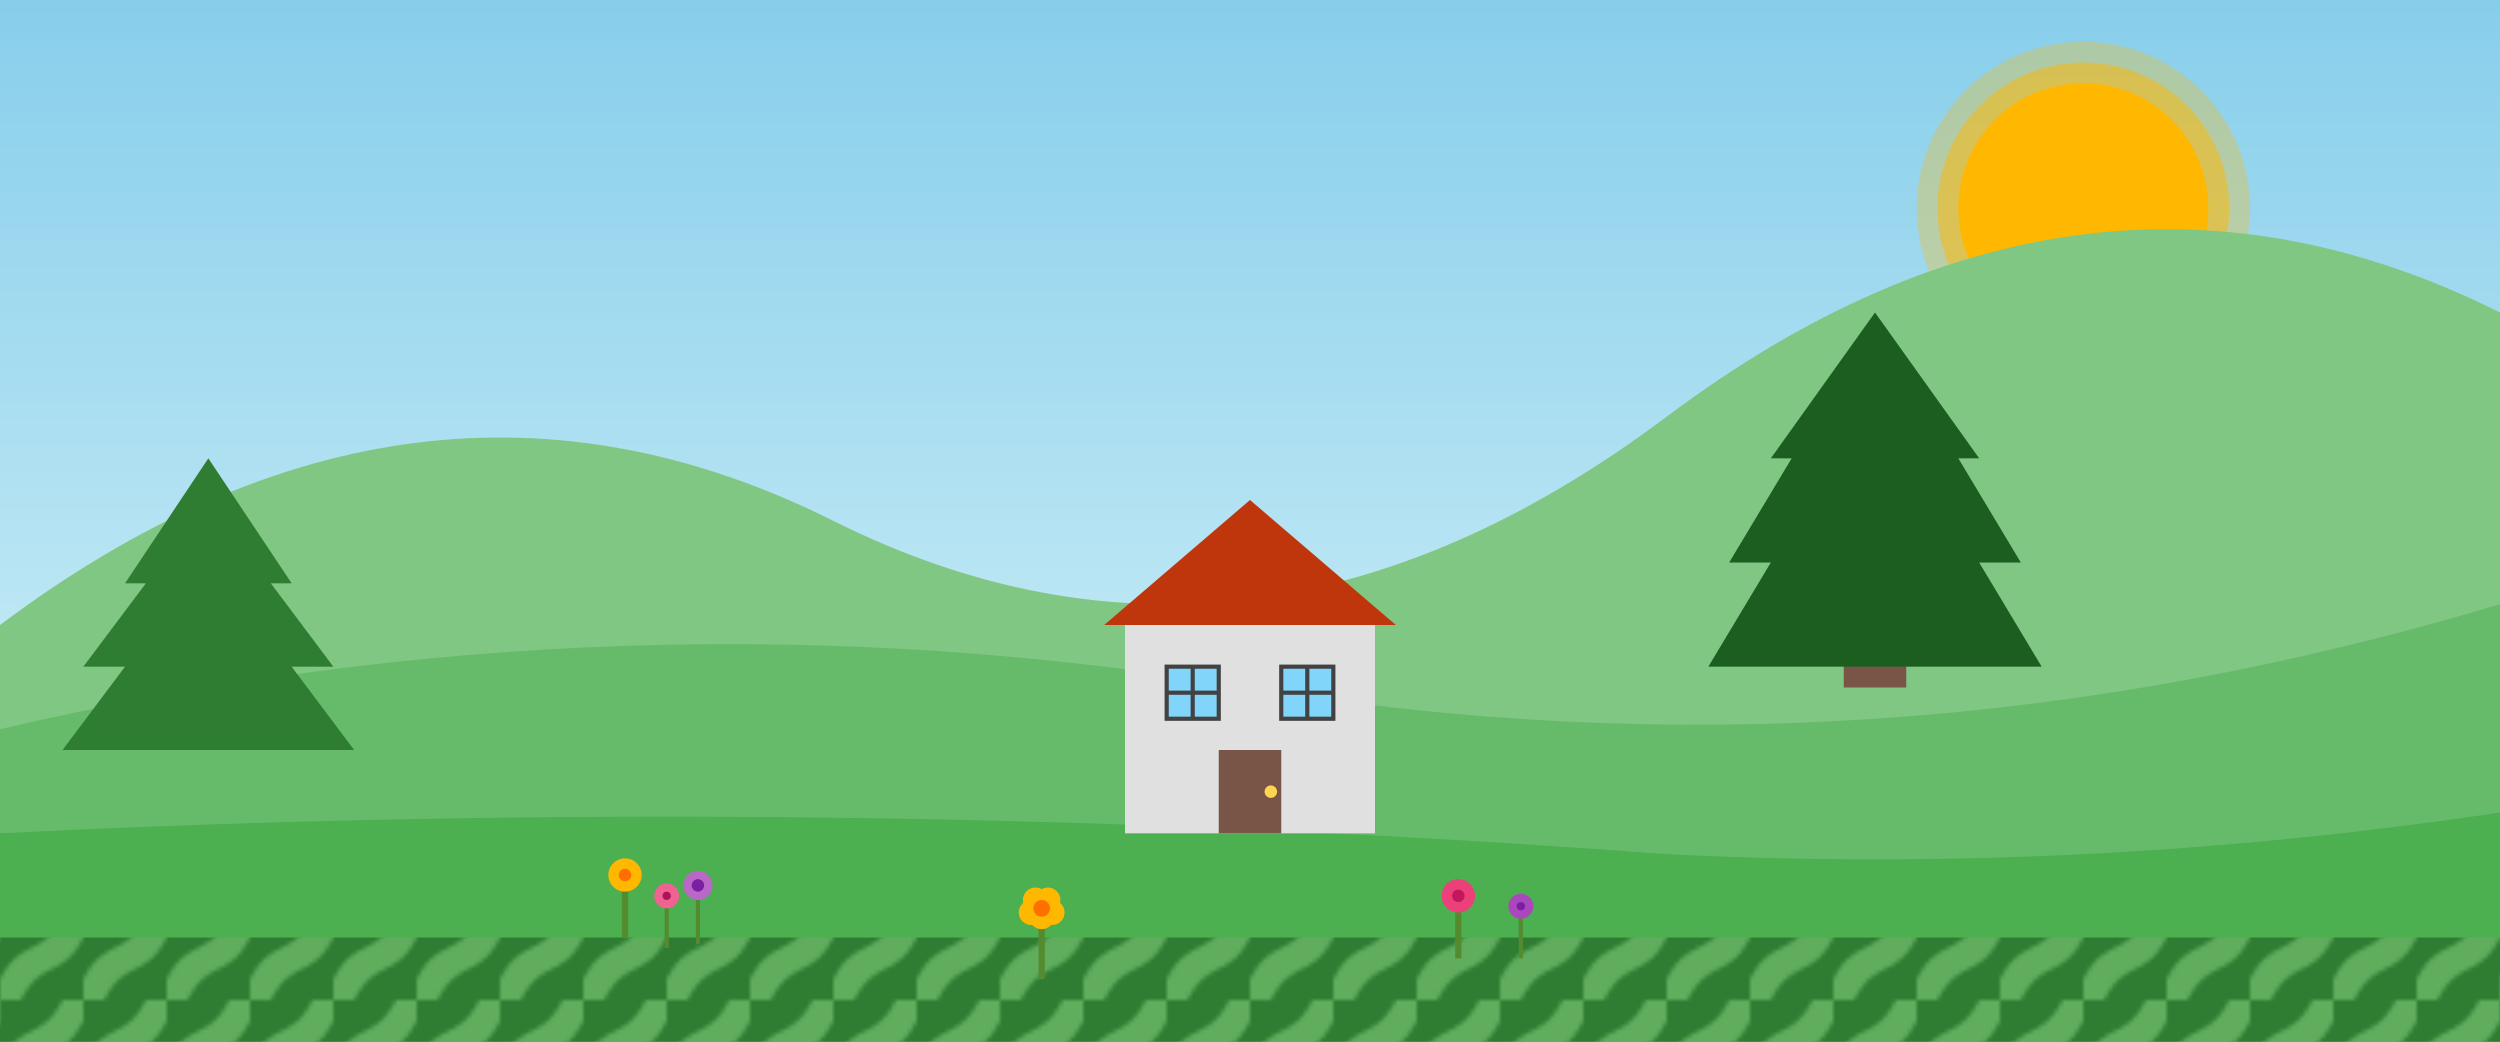 <svg xmlns="http://www.w3.org/2000/svg" width="1200" height="500" viewBox="0 0 1200 500">
  <defs>
    <pattern id="grass" patternUnits="userSpaceOnUse" width="20" height="20" patternTransform="scale(2)">
      <path fill="#60ad5e" d="M0,0 h20 v20 h-20 z"/>
      <path fill="#2e7d32" d="M0,15 C 5,5 10,10 15,0 L 0,0 Z"/>
      <path fill="#2e7d32" d="M5,20 C 10,10 15,15 20,5 L 20,20 Z"/>
    </pattern>
    <linearGradient id="sky" x1="0%" y1="0%" x2="0%" y2="100%">
      <stop offset="0%" stop-color="#87CEEB" />
      <stop offset="100%" stop-color="#E0F7FA" />
    </linearGradient>
  </defs>
  
  <!-- Background -->
  <rect width="1200" height="500" fill="url(#sky)" />
  
  <!-- Sun -->
  <circle cx="1000" cy="100" r="60" fill="#FFB700" />
  <circle cx="1000" cy="100" r="70" fill="#FFB700" opacity="0.5" />
  <circle cx="1000" cy="100" r="80" fill="#FFB700" opacity="0.3" />
  
  <!-- Hills -->
  <path d="M0,300 Q 200,150 400,250 Q 600,350 800,200 Q 1000,50 1200,150 L 1200,500 L 0,500 Z" fill="#81C784" />
  <path d="M0,350 Q 300,280 600,330 Q 900,380 1200,290 L 1200,500 L 0,500 Z" fill="#66BB6A" />
  <path d="M0,400 Q 400,380 800,410 Q 1000,420 1200,390 L 1200,500 L 0,500 Z" fill="#4CAF50" />
  
  <!-- Grass -->
  <rect x="0" y="450" width="1200" height="50" fill="url(#grass)" />
  
  <!-- Trees -->
  <g transform="translate(100, 300)">
    <rect x="-10" y="0" width="20" height="60" fill="#795548" />
    <path d="M0,-80 L-40,-20 L-30,-20 L-60,20 L-40,20 L-70,60 L70,60 L40,20 L60,20 L30,-20 L40,-20 Z" fill="#2E7D32" />
  </g>
  
  <g transform="translate(900, 250)">
    <rect x="-15" y="0" width="30" height="80" fill="#795548" />
    <path d="M0,-100 L-50,-30 L-40,-30 L-70,20 L-50,20 L-80,70 L80,70 L50,20 L70,20 L40,-30 L50,-30 Z" fill="#1B5E20" />
  </g>
  
  <!-- Flowers -->
  <g transform="translate(300, 420)">
    <line x1="0" y1="0" x2="0" y2="30" stroke="#558B2F" stroke-width="3" />
    <circle cx="0" cy="0" r="8" fill="#FFB700" />
    <circle cx="0" cy="0" r="3" fill="#FF6F00" />
  </g>
  
  <g transform="translate(320, 430)">
    <line x1="0" y1="0" x2="0" y2="25" stroke="#558B2F" stroke-width="2" />
    <circle cx="0" cy="0" r="6" fill="#F06292" />
    <circle cx="0" cy="0" r="2" fill="#AD1457" />
  </g>
  
  <g transform="translate(335, 425)">
    <line x1="0" y1="0" x2="0" y2="28" stroke="#558B2F" stroke-width="2" />
    <circle cx="0" cy="0" r="7" fill="#BA68C8" />
    <circle cx="0" cy="0" r="3" fill="#7B1FA2" />
  </g>
  
  <g transform="translate(500, 440)">
    <line x1="0" y1="0" x2="0" y2="30" stroke="#558B2F" stroke-width="3" />
    <circle cx="-5" cy="-2" r="6" fill="#FFB700" />
    <circle cx="0" cy="0" r="6" fill="#FFB700" />
    <circle cx="5" cy="-2" r="6" fill="#FFB700" />
    <circle cx="-3" cy="-8" r="6" fill="#FFB700" />
    <circle cx="3" cy="-8" r="6" fill="#FFB700" />
    <circle cx="0" cy="-4" r="4" fill="#FF6F00" />
  </g>
  
  <g transform="translate(700, 430)">
    <line x1="0" y1="0" x2="0" y2="30" stroke="#558B2F" stroke-width="3" />
    <circle cx="0" cy="0" r="8" fill="#EC407A" />
    <circle cx="0" cy="0" r="3" fill="#C2185B" />
  </g>
  
  <g transform="translate(730, 435)">
    <line x1="0" y1="0" x2="0" y2="25" stroke="#558B2F" stroke-width="2" />
    <circle cx="0" cy="0" r="6" fill="#AB47BC" />
    <circle cx="0" cy="0" r="2" fill="#7B1FA2" />
  </g>
  
  <!-- Cottage -->
  <g transform="translate(600, 350)">
    <!-- House base -->
    <rect x="-60" y="-50" width="120" height="100" fill="#E0E0E0" />
    
    <!-- Roof -->
    <path d="M-70,-50 L0,-110 L70,-50 Z" fill="#BF360C" />
    
    <!-- Window left -->
    <rect x="-40" y="-30" width="25" height="25" fill="#81D4FA" stroke="#424242" stroke-width="2" />
    <line x1="-27.5" y1="-30" x2="-27.5" y2="-5" stroke="#424242" stroke-width="2" />
    <line x1="-40" y1="-17.5" x2="-15" y2="-17.5" stroke="#424242" stroke-width="2" />
    
    <!-- Window right -->
    <rect x="15" y="-30" width="25" height="25" fill="#81D4FA" stroke="#424242" stroke-width="2" />
    <line x1="27.5" y1="-30" x2="27.5" y2="-5" stroke="#424242" stroke-width="2" />
    <line x1="15" y1="-17.5" x2="40" y2="-17.5" stroke="#424242" stroke-width="2" />
    
    <!-- Door -->
    <rect x="-15" y="10" width="30" height="40" fill="#795548" />
    <circle cx="10" cy="30" r="3" fill="#FFD54F" />
  </g>
</svg>
